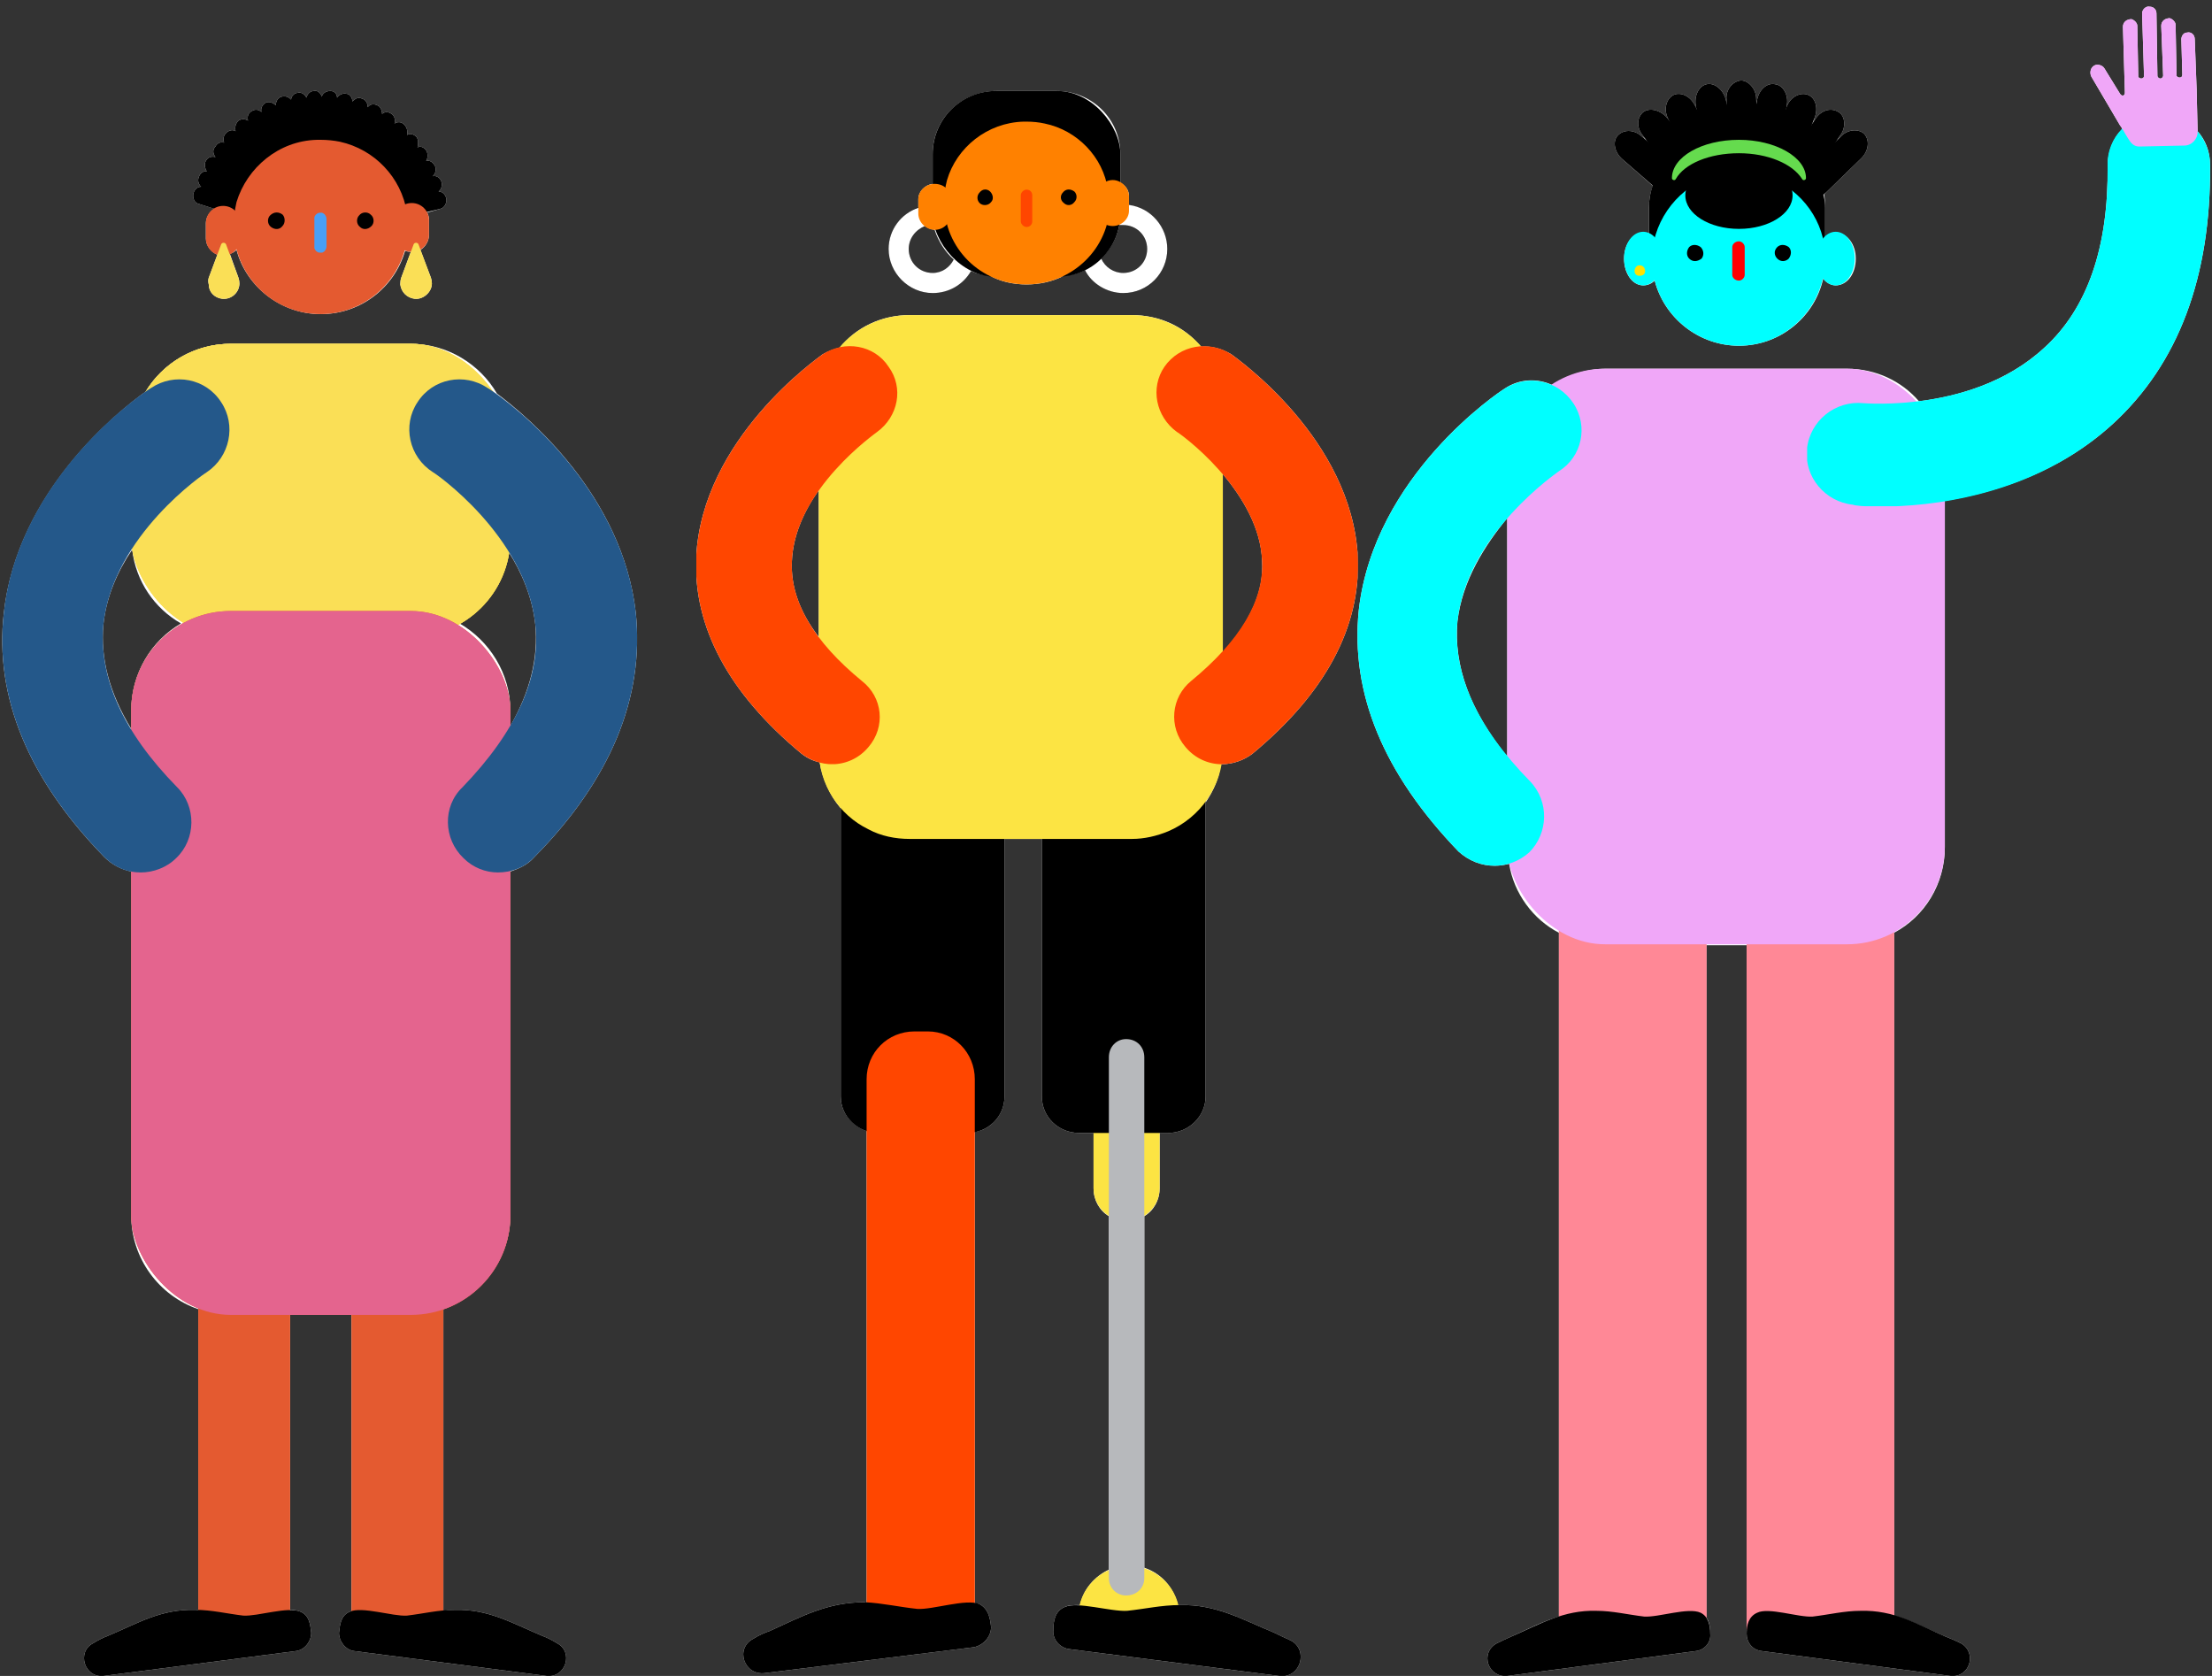 <svg version="1.2" xmlns="http://www.w3.org/2000/svg" viewBox="0 0 231 175" width="231" height="175">
	<rect x="0" y="0" width="231" height="175" fill="#333333" stroke="none"/>
	<title>Group 36469</title>
	<defs>
		<clipPath clipPathUnits="userSpaceOnUse" id="cp1">
			<path d="m72.72 9.46h69.05v165.54h-69.05z"/>
		</clipPath>
		<clipPath clipPathUnits="userSpaceOnUse" id="cp2">
			<path d="m72.72 9.46h69.05v165.54h-69.05z"/>
		</clipPath>
		<clipPath clipPathUnits="userSpaceOnUse" id="cp3">
			<path d="m92.8 9.46h29.12v21.14h-29.12z"/>
		</clipPath>
		<clipPath clipPathUnits="userSpaceOnUse" id="cp4">
			<path d="m72.72 32.87h69.05v142.13h-69.05z"/>
		</clipPath>
		<clipPath clipPathUnits="userSpaceOnUse" id="cp5">
			<path d="m90.53 107.73h11.3v61.84h-11.3z"/>
		</clipPath>
		<clipPath clipPathUnits="userSpaceOnUse" id="cp6">
			<path d="m72.72 36.14h21.01v43.65h-21.01z"/>
		</clipPath>
		<clipPath clipPathUnits="userSpaceOnUse" id="cp7">
			<path d="m120.76 36.14h21.01v43.65h-21.01z"/>
		</clipPath>
		<clipPath clipPathUnits="userSpaceOnUse" id="cp8">
			<path d="m115.8 108.52h3.7v58.11h-3.7z"/>
		</clipPath>
		<clipPath clipPathUnits="userSpaceOnUse" id="cp9">
			<path d="m0.2 9.46h66.33v165.54h-66.33z"/>
		</clipPath>
		<clipPath clipPathUnits="userSpaceOnUse" id="cp10">
			<path d="m0.2 9.46h66.33v165.54h-66.33z"/>
		</clipPath>
		<clipPath clipPathUnits="userSpaceOnUse" id="cp11">
			<path d="m13.67 63.77h39.59v73.49h-39.59z"/>
		</clipPath>
		<clipPath clipPathUnits="userSpaceOnUse" id="cp12">
			<path d="m0.2 39.6h23.75v51.52h-23.75z"/>
		</clipPath>
		<clipPath clipPathUnits="userSpaceOnUse" id="cp13">
			<path d="m42.77 39.6h23.76v51.52h-23.76z"/>
		</clipPath>
		<clipPath clipPathUnits="userSpaceOnUse" id="cp14">
			<path d="m32.83 22.21h1.3v4.17h-1.3z"/>
		</clipPath>
		<clipPath clipPathUnits="userSpaceOnUse" id="cp15">
			<path d="m141.77 0.65h89.03v174.35h-89.03z"/>
		</clipPath>
		<clipPath clipPathUnits="userSpaceOnUse" id="cp16">
			<path d="m141.77 0.65h89.03v174.35h-89.03z"/>
		</clipPath>
		<clipPath clipPathUnits="userSpaceOnUse" id="cp17">
			<path d="m162.77 68.98h15.39v101.21h-15.39z"/>
		</clipPath>
		<clipPath clipPathUnits="userSpaceOnUse" id="cp18">
			<path d="m162.77 68.98h15.39v101.21h-15.39z"/>
		</clipPath>
		<clipPath clipPathUnits="userSpaceOnUse" id="cp19">
			<path d="m182.4 68.98h15.39v101.21h-15.39z"/>
		</clipPath>
		<clipPath clipPathUnits="userSpaceOnUse" id="cp20">
			<path d="m182.4 68.98h15.39v101.21h-15.39z"/>
		</clipPath>
		<clipPath clipPathUnits="userSpaceOnUse" id="cp21">
			<path d="m188.72 11.87h42.08v40.99h-42.08z"/>
		</clipPath>
		<clipPath clipPathUnits="userSpaceOnUse" id="cp22">
			<path d="m141.77 39.7h23.39v50.73h-23.39z"/>
		</clipPath>
		<clipPath clipPathUnits="userSpaceOnUse" id="cp23">
			<path d="m218.29 0.65h11.18v14.65h-11.18z"/>
		</clipPath>
	</defs>
	<style>
		.s0 { fill: #000000 } 
		.s1 { fill: #ffffff } 
		.s2 { fill: #fce443 } 
		.s3 { fill: #ff4600 } 
		.s4 { fill: #ff8100 } 
		.s5 { fill: #b7b9bc } 
		.s6 { fill: #e45a30 } 
		.s7 { fill: #fadf56 } 
		.s8 { fill: #e4648e } 
		.s9 { fill: #24588a } 
		.s10 { fill: #489ff6 } 
		.s11 { fill: #ff8896 } 
		.s12 { fill: #f0a7f8 } 
		.s13 { fill: #00ffff } 
		.s14 { fill: #ff0001 } 
		.s15 { fill: #65db4e } 
		.s16 { fill: #ffe200 } 
	</style>
	<g id="Group 36469">
		<g id="Group 36422" clip-path="url(#cp1)">
			<g id="Group 36421">
				<g id="Group 36420" clip-path="url(#cp2)">
					<path id="Path 60831" fill-rule="evenodd" class="s0" d="m121.9 26c0 2.5-2 4.6-4.6 4.6-2.5 0-4.6-2.1-4.6-4.6 0-2.5 2.1-4.6 4.6-4.6 2.6 0 4.6 2.1 4.6 4.6zm-2.1 0c0-1.4-1.1-2.5-2.5-2.5-1.4 0-2.5 1.1-2.5 2.5 0 1.4 1.1 2.5 2.5 2.5 1.4 0 2.5-1.1 2.5-2.5z"/>
					<path id="Path 60832" fill-rule="evenodd" class="s0" d="m102 26c0 2.5-2.1 4.6-4.6 4.6-2.5 0-4.6-2.1-4.6-4.6 0-2.5 2.1-4.6 4.6-4.6 2.5 0 4.6 2.1 4.6 4.6zm-2.1 0c0-1.4-1.1-2.5-2.5-2.5-1.4 0-2.5 1.1-2.5 2.5 0 1.4 1.1 2.5 2.5 2.5 1.4 0 2.5-1.1 2.5-2.5z"/>
					<g id="Group 36404">
						<g id="Group 36403">
							<g id="Group 36402" clip-path="url(#cp3)">
								<path id="Path 60833" fill-rule="evenodd" class="s1" d="m92.8 26c0-2 1.3-3.7 3.1-4.3v-0.9c0-0.8 0.7-1.5 1.5-1.6v-3.1c0-3.7 3-6.6 6.7-6.6h6.2c3.7 0 6.7 2.9 6.7 6.6v3c0.6 0.3 0.9 0.8 0.9 1.4v0.9c2.3 0.3 4 2.3 4 4.6 0 2.5-2 4.6-4.6 4.6-1.7 0-3.3-1-4-2.4q-1 0.5-2.2 0.6c-1.2 0.6-2.5 0.9-3.9 0.9-1.4 0-2.7-0.3-3.8-0.9q-1.1-0.1-2-0.5c-0.8 1.4-2.3 2.3-4 2.3-2.5 0-4.6-2.1-4.6-4.6zm24.5-2.5q-0.2 0-0.4 0c-0.3 1.4-0.9 2.5-1.9 3.5 0.4 0.9 1.3 1.5 2.3 1.5 1.4 0 2.5-1.1 2.5-2.5 0-1.4-1.1-2.5-2.5-2.5zm-22.4 2.5c0 1.4 1.1 2.5 2.5 2.5 1 0 1.8-0.6 2.2-1.4-0.9-0.8-1.6-1.9-2-3.1q-0.6-0.1-1-0.4c-1 0.4-1.7 1.3-1.7 2.4z"/>
							</g>
						</g>
					</g>
					<g id="Group 36407">
						<g id="Group 36406">
							<g id="Group 36405" clip-path="url(#cp4)">
								<path id="Path 60834" fill-rule="evenodd" class="s1" d="m133.6 175l-21.9-2.8c-1-0.1-1.8-1-1.7-2 0-1 0.2-2 1.2-2.4 0.4-0.2 0.9-0.2 1.6-0.2 0.3-1.6 1.5-3 3-3.7v-36.9c-1-0.6-1.6-1.7-1.6-2.9v-5.8h-1.5c-2.2 0-3.9-1.7-3.9-3.8v-26.9h-3.9v26.9c0 1.8-1.3 3.4-3.1 3.7v49.2q0.3 0.1 0.5 0.1c0.9 0.5 1.1 1.4 1.2 2.4 0 1-0.8 1.9-1.8 2.1l-21.8 2.7c-2.2 0.3-3.2-2.6-1.2-3.6q0.8-0.5 1.7-0.8c3.3-1.5 6-3 9.9-3q0.1 0 0.2 0.1v-49.3c-1.5-0.5-2.7-1.9-2.7-3.6v-30.1c-1.1-1.3-1.9-3-2.2-4.8q-1-0.2-1.9-0.9c-7.6-6.3-11.3-13.2-11-20.5 0.6-12.4 12.7-20.8 13.2-21.2q0.9-0.5 1.8-0.7c1.7-2.1 4.3-3.4 7.3-3.4h23.2c2.9 0 5.5 1.2 7.2 3.3 1.1-0.1 2.2 0.2 3.2 0.8 0.5 0.4 12.6 8.8 13.2 21.2 0.3 7.3-3.4 14.2-11 20.5-0.9 0.7-2.1 1.1-3.2 1.1q0 0-0.1 0c-0.2 1.5-0.8 2.8-1.6 4v30.7c0 2.1-1.8 3.8-3.9 3.8h-0.9v5.8c0 1.2-0.6 2.3-1.6 2.9v36.7c1.8 0.6 3.1 2.1 3.5 3.9q0.1 0 0.2 0c3.8-0.1 6.5 1.5 9.9 2.9q0.8 0.4 1.7 0.8c1.9 1 1 4-1.2 3.7zm-5.9-125.5v18.6c2.9-3.2 4.3-6.4 4.1-9.5-0.1-3.5-2.1-6.7-4.1-9.1zm-42.2 17v-15.3c-1.5 2.1-2.7 4.7-2.8 7.4q-0.2 4 2.8 7.9z"/>
							</g>
						</g>
					</g>
					<path id="Path 60835" class="s2" d="m117.6 127.5c-1.8 0-3.4-1.5-3.4-3.4v-15.8c0-1.9 1.6-3.5 3.4-3.5 1.9 0 3.5 1.6 3.5 3.5v15.8c0 1.9-1.6 3.4-3.5 3.4z"/>
					<path id="Path 60836" class="s2" d="m122.2 169.8h-8.6c-0.5 0-1-0.5-1-1 0-2.9 2.4-5.3 5.3-5.3 2.9 0 5.3 2.4 5.3 5.3 0 0.5-0.5 1-1 1z"/>
					<path id="Path 60837" class="s0" d="m133.6 175l-21.9-2.8c-1-0.1-1.8-1-1.7-2 0-1 0.2-2 1.2-2.4 1.3-0.6 4.8 0.5 6.5 0.4 1.9-0.2 3.6-0.6 5.5-0.6 3.8-0.1 6.5 1.5 9.9 2.9q0.8 0.4 1.7 0.8c1.9 1 1 4-1.2 3.7z"/>
					<path id="Path 60838" class="s0" d="m104.9 83v31.5c0 2.1-1.7 3.8-3.9 3.8h-9.3c-2.1 0-3.9-1.7-3.9-3.8v-31.5c0-4.7 3.9-8.5 8.6-8.5 4.7 0 8.5 3.8 8.5 8.5z"/>
					<path id="Path 60839" class="s0" d="m125.9 83v31.5c0 2.1-1.8 3.8-3.9 3.8h-9.3c-2.2 0-3.9-1.7-3.9-3.8v-31.5c0-4.7 3.8-8.5 8.5-8.5 4.7 0 8.6 3.8 8.6 8.5z"/>
					<g id="Group 36410">
						<g id="Group 36409">
							<g id="Group 36408" clip-path="url(#cp5)">
								<path id="Path 60840" class="s3" d="m101.8 169.6h-11.3v-56.9c0-2.8 2.2-5 5-5h1.4c2.7 0 4.9 2.2 4.9 5z"/>
							</g>
						</g>
					</g>
					<path id="Path 60841" class="s2" d="m127.7 42.2v36.1c0 3.8-2.4 7.1-5.7 8.5-1.2 0.5-2.5 0.8-3.8 0.8h-23.2c-1.5 0-3-0.3-4.3-1-3.1-1.5-5.2-4.7-5.2-8.3v-36.1c0-5.2 4.3-9.3 9.5-9.3h23.2c5.2 0 9.5 4.1 9.5 9.3z"/>
					<g id="Group 36413">
						<g id="Group 36412">
							<g id="Group 36411" clip-path="url(#cp6)">
								<path id="Path 60842" class="s3" d="m86.9 79.8c-1.1 0-2.3-0.4-3.2-1.1-7.6-6.3-11.3-13.2-11-20.5 0.6-12.4 12.7-20.8 13.2-21.2 2.3-1.5 5.4-1 6.9 1.3 1.6 2.2 1 5.2-1.2 6.8-0.1 0.1-8.6 6-8.9 13.5-0.2 4.2 2.3 8.4 7.3 12.5 2.2 1.7 2.5 4.8 0.7 6.9-1 1.2-2.4 1.8-3.8 1.8z"/>
							</g>
						</g>
					</g>
					<g id="Group 36416">
						<g id="Group 36415">
							<g id="Group 36414" clip-path="url(#cp7)">
								<path id="Path 60843" class="s3" d="m127.6 79.8c-1.4 0-2.8-0.6-3.8-1.8-1.8-2.1-1.5-5.2 0.6-6.9 5.1-4.2 7.6-8.4 7.4-12.5-0.3-7.5-8.8-13.5-8.9-13.5-2.2-1.6-2.8-4.6-1.3-6.8 1.6-2.3 4.7-2.8 7-1.3 0.5 0.4 12.6 8.8 13.2 21.2 0.3 7.3-3.4 14.2-11 20.5-0.9 0.7-2.1 1.1-3.2 1.1z"/>
							</g>
						</g>
					</g>
					<path id="Path 60844" class="s0" d="m103.5 169.9c0 1-0.8 1.9-1.8 2.1l-21.8 2.7c-2.2 0.3-3.2-2.6-1.2-3.6q0.8-0.5 1.7-0.8c3.3-1.5 6-3 9.9-3 1.9 0.1 3.6 0.5 5.5 0.7 1.6 0.1 5.1-1.1 6.5-0.5 0.9 0.5 1.1 1.4 1.2 2.4z"/>
					<rect id="Path 60845" class="s0" x="97.4" y="9.5" width="19.6" height="19.4" rx="6.6"></rect>
					<path id="Path 60846" class="s4" d="m117.9 20.5v1.5c0 0.9-0.8 1.6-1.7 1.6-0.9 0-1.7-0.7-1.7-1.6v-1.5c0-0.9 0.8-1.7 1.7-1.7 0.9 0 1.7 0.8 1.7 1.7z"/>
					<path id="Path 60847" class="s4" d="m99.3 20.8v1.5c0 0.9-0.7 1.7-1.7 1.7-0.9 0-1.7-0.8-1.7-1.7v-1.5c0-0.9 0.8-1.6 1.7-1.6 1 0 1.7 0.7 1.7 1.6z"/>
					<path id="Path 60848" class="s4" d="m115.9 21.2c0 4.7-3.9 8.5-8.7 8.5-4.8 0-8.6-3.8-8.6-8.5q0-1.3 0.3-2.4c1-3.4 4.2-6 8-6.1q0.1 0 0.3 0 1 0 1.9 0.2c3.4 0.7 6.1 3.5 6.6 6.9q0.1 0.7 0.2 1.4z"/>
					<path id="Path 60849" class="s0" d="m103.4 20c0.3 0.3 0.4 0.8 0.1 1.1-0.3 0.4-0.9 0.4-1.2 0.1-0.3-0.3-0.3-0.8 0-1.1 0.3-0.4 0.8-0.4 1.1-0.1z"/>
					<path id="Path 60850" class="s0" d="m112.2 21.1c-0.3 0.4-0.8 0.4-1.1 0.1-0.4-0.3-0.4-0.8-0.1-1.1 0.3-0.4 0.8-0.4 1.2-0.1 0.3 0.3 0.3 0.8 0 1.1z"/>
					<path id="Path 60851" class="s3" d="m107.8 20.4v2.7c0 0.3-0.2 0.6-0.6 0.6-0.3 0-0.6-0.3-0.6-0.6v-2.7c0-0.3 0.3-0.6 0.6-0.6 0.4 0 0.6 0.3 0.6 0.6z"/>
					<g id="Group 36419">
						<g id="Group 36418">
							<g id="Group 36417" clip-path="url(#cp8)">
								<path id="Path 60852" class="s5" d="m117.6 166.6c-1 0-1.8-0.8-1.8-1.8v-54.4c0-1.1 0.8-1.9 1.8-1.9 1.1 0 1.9 0.8 1.9 1.9v54.4c0 1-0.8 1.8-1.9 1.8z"/>
							</g>
						</g>
					</g>
				</g>
			</g>
		</g>
	</g>
	<g id="Group 36470">
		<g id="Group 36464" clip-path="url(#cp9)">
			<g id="Group 36463">
				<g id="Group 36462" clip-path="url(#cp10)">
					<path id="Path 60884" class="s1" d="m20.2 20.2c0.1-0.4 0.4-0.7 0.8-0.7-0.3-0.3-0.4-0.7-0.2-1.1 0.1-0.3 0.5-0.6 0.8-0.5-0.2-0.3-0.3-0.8-0.1-1.1 0.2-0.4 0.6-0.5 1-0.4-0.3-0.4-0.3-0.8 0-1.1 0.2-0.4 0.6-0.5 0.9-0.4-0.1-0.3-0.1-0.7 0.2-1 0.3-0.3 0.7-0.4 1-0.2-0.1-0.4 0-0.8 0.3-1.1 0.3-0.2 0.7-0.2 1 0-0.1-0.4 0-0.8 0.4-1 0.3-0.2 0.7-0.2 1 0.1-0.1-0.4 0.1-0.8 0.5-1 0.3-0.1 0.7 0 1 0.3 0-0.4 0.2-0.8 0.6-0.9 0.4-0.1 0.7 0 1 0.3 0-0.3 0.3-0.7 0.7-0.7 0.3-0.1 0.7 0.1 0.9 0.5 0.1-0.4 0.4-0.7 0.8-0.7 0.3-0.1 0.7 0.2 0.8 0.6 0.1-0.4 0.5-0.6 0.9-0.6 0.4 0 0.7 0.3 0.7 0.7 0.2-0.3 0.6-0.5 1-0.4 0.3 0 0.6 0.4 0.6 0.8 0.3-0.3 0.6-0.5 1-0.3 0.4 0.1 0.6 0.5 0.6 0.9 0.2-0.3 0.6-0.4 1-0.2 0.3 0.1 0.5 0.5 0.5 0.9 0.2-0.2 0.6-0.3 1 0 0.3 0.2 0.4 0.6 0.3 1 0.3-0.2 0.7-0.2 1 0.1 0.3 0.3 0.4 0.7 0.3 1.1 0.3-0.2 0.7-0.1 1 0.2 0.2 0.3 0.2 0.7 0.1 1.1 0.3-0.2 0.7 0 0.9 0.3 0.2 0.3 0.2 0.8 0 1.1 0.3-0.1 0.7 0.1 0.9 0.5 0.2 0.3 0.1 0.8-0.2 1.1 0.4-0.1 0.8 0.2 0.9 0.6 0.1 0.3 0 0.8-0.3 1 0.4 0 0.7 0.3 0.8 0.7 0.1 0.5-0.2 1-0.6 1.1l-1.4 0.4q0.2 0.3 0.2 0.8v1.5c0 0.7-0.4 1.3-0.9 1.6l1.1 2.9q0.1 0.3 0.1 0.6c0 0.9-0.9 1.7-1.8 1.6-0.8-0.1-1.4-0.7-1.5-1.5q0-0.4 0.1-0.7l1-2.7q-0.3 0-0.6-0.1c-1.1 3.8-4.6 6.6-8.8 6.6-4.2 0-7.8-2.9-8.8-6.7q-0.3 0.3-0.7 0.4l0.9 2.5q0.1 0.3 0.1 0.6c0 0.9-0.8 1.7-1.8 1.6-0.8-0.1-1.4-0.7-1.4-1.5q-0.1-0.4 0-0.7l0.9-2.4c-0.7-0.3-1.2-1-1.2-1.7v-1.6c0-0.6 0.4-1.2 0.9-1.5l-1.6-0.5c-0.5-0.1-0.7-0.6-0.6-1.1z"/>
					<path id="Path 60885" fill-rule="evenodd" class="s1" d="m57.1 175l-20.1-2.6c-0.9-0.1-1.6-1-1.6-1.9 0.1-0.9 0.2-1.8 1.1-2.2q0.1 0 0.2-0.1v-30.9h-6.4v30.8q0.6 0 1.1 0.2c0.9 0.4 1 1.3 1.1 2.2 0 0.9-0.7 1.8-1.6 1.9l-20.1 2.6c-2 0.2-2.8-2.5-1.1-3.4q0.8-0.5 1.6-0.8c3.1-1.3 5.5-2.8 9.1-2.7q0.1 0 0.3 0v-31.4c-4.1-1.4-7-5.3-7-9.8v-35.9c-1-0.2-2-0.7-2.8-1.5-7.9-8.1-11.5-16.7-10.5-25.5 1.4-12.7 12-21.1 14.8-23.1 1.8-3 5.1-5 8.9-5h18.8c3.8 0 7.2 2.1 9 5.2 3.2 2.4 13.1 10.6 14.5 22.9 0.9 8.8-2.6 17.4-10.6 25.5-0.7 0.8-1.6 1.2-2.5 1.5v35.9c0 4.5-3 8.4-7 9.8v31.5q0.6-0.1 1.2-0.1c3.5-0.1 6 1.4 9.1 2.7q0.8 0.3 1.6 0.8c1.7 0.9 0.9 3.6-1.1 3.4zm-1.2-109.8c-0.3-2.8-1.4-5.4-2.8-7.6-0.4 3.2-2.4 6-5.1 7.5 3.1 1.8 5.3 5.2 5.3 9.1v1.6q3.1-5.4 2.6-10.6zm-42.2 10.9v-1.9c0-3.9 2.1-7.3 5.2-9.1-2.8-1.6-4.7-4.4-5.1-7.7-1.5 2.2-2.7 4.9-3 7.8q-0.5 5.3 2.9 10.9z"/>
					<path id="Path 60886" class="s6" d="m30.3 75.5v95h-9.6v-95c0-4.3 2.1-7.8 4.8-7.8 2.6 0 4.8 3.5 4.8 7.8z"/>
					<path id="Path 60887" class="s6" d="m46.3 75.5v95h-9.6v-95c0-4.3 2.1-7.8 4.8-7.8 2.6 0 4.8 3.5 4.8 7.8z"/>
					<rect id="Path 60888" class="s7" x="13.7" y="35.9" width="39.6" height="30.6" rx="10.4"></rect>
					<rect id="Path 60889" class="s7" x="13.7" y="35.9" width="39.6" height="30.6" rx="10.4"></rect>
					<rect id="Path 60890" class="s7" x="13.7" y="35.9" width="39.6" height="30.6" rx="10.4"></rect>
					<rect id="Path 60891" class="s6" x="13.7" y="63.8" width="39.6" height="73.5" rx="10.4"></rect>
					<g id="Group 36452">
						<g id="Group 36451">
							<g id="Group 36450" clip-path="url(#cp11)">
								<rect id="Path 60892" class="s8" x="13.7" y="63.8" width="39.6" height="73.5" rx="10.4"></rect>
							</g>
						</g>
					</g>
					<g id="Group 36455">
						<g id="Group 36454">
							<g id="Group 36453" clip-path="url(#cp12)">
								<path id="Path 60893" class="s9" d="m14.7 91.1c-1.4 0-2.7-0.5-3.8-1.6-7.9-8.1-11.5-16.7-10.5-25.5 1.5-14.3 14.8-23.2 15.4-23.5 2.4-1.6 5.7-1 7.3 1.5 1.6 2.4 0.9 5.7-1.5 7.3-0.2 0.1-9.8 6.6-10.8 15.9-0.5 5.5 2 11.2 7.7 17 2 2 2 5.4-0.1 7.4-1 1-2.4 1.5-3.7 1.5z"/>
							</g>
						</g>
					</g>
					<g id="Group 36458">
						<g id="Group 36457">
							<g id="Group 36456" clip-path="url(#cp13)">
								<path id="Path 60894" class="s9" d="m52 91.1c-1.3 0-2.6-0.5-3.6-1.5-2.1-2-2.2-5.4-0.1-7.4 5.6-5.8 8.2-11.5 7.6-17-1-9.3-10.6-15.9-10.7-15.9-2.5-1.6-3.2-4.9-1.6-7.3 1.6-2.5 4.9-3.1 7.3-1.5 0.6 0.3 13.9 9.2 15.5 23.5 0.9 8.8-2.6 17.4-10.6 25.5-1 1.1-2.4 1.6-3.8 1.6z"/>
							</g>
						</g>
					</g>
					<path id="Path 60895" class="s0" d="m46 21.8l-2.1 0.5v0.7c0 0.7-0.5 1.3-1.2 1.3h-18.4c-0.7 0-1.3-0.6-1.3-1.3v-1l-2.2-0.7c-0.5-0.1-0.7-0.6-0.6-1.1 0.1-0.4 0.4-0.7 0.8-0.7-0.3-0.3-0.4-0.7-0.2-1.1 0.1-0.3 0.5-0.6 0.8-0.5-0.2-0.3-0.3-0.8-0.1-1.1 0.2-0.4 0.6-0.5 1-0.4-0.3-0.4-0.3-0.8 0-1.1 0.2-0.4 0.6-0.5 0.9-0.4-0.1-0.3-0.1-0.7 0.2-1 0.3-0.3 0.7-0.4 1-0.2-0.1-0.4 0-0.8 0.3-1.1 0.3-0.2 0.7-0.2 1 0-0.1-0.4 0-0.8 0.4-1 0.3-0.2 0.7-0.2 1 0.1-0.1-0.4 0.1-0.8 0.5-1 0.3-0.1 0.7 0 1 0.3 0-0.4 0.2-0.8 0.6-0.9 0.4-0.1 0.7 0 1 0.3 0-0.3 0.3-0.7 0.7-0.7 0.3-0.1 0.7 0.1 0.9 0.5 0.1-0.4 0.4-0.7 0.8-0.7 0.3-0.1 0.7 0.2 0.8 0.6 0.1-0.4 0.5-0.6 0.9-0.6 0.4 0 0.7 0.3 0.7 0.7 0.2-0.3 0.6-0.5 1-0.4 0.3 0 0.6 0.4 0.6 0.8 0.3-0.3 0.6-0.5 1-0.3 0.4 0.1 0.6 0.5 0.6 0.9 0.2-0.3 0.6-0.4 1-0.2 0.3 0.1 0.5 0.5 0.5 0.9 0.2-0.2 0.6-0.3 1 0 0.3 0.2 0.4 0.6 0.3 1 0.3-0.2 0.7-0.2 1 0.1 0.3 0.3 0.4 0.7 0.3 1.1 0.3-0.2 0.7-0.1 1 0.2 0.2 0.3 0.2 0.7 0.1 1.1 0.3-0.2 0.7 0 0.9 0.3 0.2 0.3 0.2 0.8 0 1.1 0.3-0.1 0.7 0.1 0.9 0.5 0.2 0.3 0.1 0.8-0.2 1.1 0.4-0.1 0.8 0.2 0.9 0.6 0.1 0.3 0 0.8-0.3 1 0.4 0 0.7 0.3 0.8 0.7 0.1 0.5-0.2 1-0.6 1.1z"/>
					<path id="Path 60896" class="s6" d="m43 26.3c-1 0-1.8-0.8-1.8-1.8v-1.5c0-1 0.8-1.8 1.8-1.8 1 0 1.8 0.8 1.8 1.8v1.5c0 1-0.8 1.8-1.8 1.8z"/>
					<path id="Path 60897" class="s6" d="m23.3 26.7c-1 0-1.8-0.8-1.8-1.8v-1.6c0-1 0.8-1.8 1.8-1.8 1 0 1.8 0.8 1.8 1.8v1.6c0 1-0.8 1.8-1.8 1.8z"/>
					<path id="Path 60898" class="s6" d="m42.6 23.7c0 5-4.1 9.1-9.1 9.1-5.1 0-9.1-4.1-9.1-9.1q0-1.3 0.3-2.6c1.1-3.6 4.4-6.4 8.4-6.5q0.2 0 0.4 0 1 0 2 0.2c3.6 0.8 6.4 3.7 7 7.4q0.1 0.7 0.1 1.5z"/>
					<path id="Path 60899" class="s0" d="m28.2 22.5c0.4-0.4 0.9-0.4 1.3-0.1 0.3 0.3 0.3 0.9 0 1.2-0.3 0.4-0.8 0.4-1.2 0.1-0.4-0.3-0.4-0.9-0.1-1.2z"/>
					<path id="Path 60900" class="s0" d="m37.5 22.5c0.3-0.4 0.9-0.4 1.2-0.1 0.4 0.3 0.4 0.9 0.1 1.2-0.4 0.4-0.9 0.4-1.2 0.1-0.4-0.3-0.4-0.9-0.1-1.2z"/>
					<path id="Path 60901" class="s6" d="m34.1 22.9v2.8c0 0.4-0.3 0.7-0.6 0.7-0.4 0-0.7-0.3-0.7-0.7v-2.8c0-0.4 0.3-0.7 0.7-0.7 0.3 0 0.6 0.3 0.6 0.7z"/>
					<g id="Group 36461">
						<g id="Group 36460">
							<g id="Group 36459" clip-path="url(#cp14)">
								<path id="Path 60902" class="s10" d="m34.1 22.9v2.8c0 0.4-0.3 0.7-0.6 0.7-0.4 0-0.7-0.3-0.7-0.7v-2.8c0-0.4 0.3-0.7 0.7-0.7 0.3 0 0.6 0.3 0.6 0.7z"/>
							</g>
						</g>
					</g>
					<path id="Path 60903" class="s7" d="m25 29.6c0 0.9-0.8 1.7-1.8 1.6-0.8-0.1-1.4-0.7-1.4-1.5q-0.1-0.4 0-0.7l1.3-3.5c0.1-0.2 0.4-0.2 0.5 0l1.3 3.5q0.1 0.3 0.1 0.6z"/>
					<path id="Path 60904" class="s7" d="m45.1 29.6c0 0.9-0.9 1.7-1.8 1.6-0.8-0.1-1.4-0.7-1.5-1.5q0-0.4 0.1-0.7l1.3-3.5c0.1-0.2 0.4-0.2 0.5 0l1.3 3.5q0.1 0.3 0.1 0.6z"/>
					<path id="Path 60905" class="s0" d="m42.5 168.7c1.7-0.2 3.3-0.6 5-0.6 3.5-0.1 6 1.4 9.1 2.7q0.8 0.3 1.6 0.8c1.7 0.9 0.9 3.6-1.1 3.4l-20.1-2.6c-0.9-0.1-1.6-1-1.6-1.9 0.1-0.9 0.2-1.8 1.1-2.2 1.3-0.6 4.5 0.5 6 0.4z"/>
					<path id="Path 60906" class="s0" d="m31.4 168.3c0.9 0.4 1 1.3 1.1 2.2 0 0.9-0.7 1.8-1.6 1.9l-20.1 2.6c-2 0.2-2.8-2.5-1.1-3.4q0.8-0.5 1.6-0.8c3.1-1.3 5.5-2.8 9.1-2.7 1.7 0 3.3 0.4 5 0.6 1.5 0.1 4.7-1 6-0.4z"/>
				</g>
			</g>
		</g>
	</g>
	<g id="Group 36468">
		<g id="Group 36447" clip-path="url(#cp15)">
			<g id="Group 36446">
				<g id="Group 36445" clip-path="url(#cp16)">
					<path id="Path 60853" class="s1" d="m169.4 16.6c-0.8-0.7-1-1.8-0.5-2.4 0.6-0.7 1.7-0.7 2.5 0l0.4 0.3-0.2-0.3c-0.7-0.8-0.7-1.9 0-2.5 0.7-0.5 1.8-0.2 2.5 0.6l0.3 0.4-0.2-0.3c-0.5-1-0.2-2.1 0.6-2.5 0.7-0.3 1.7 0.1 2.2 1.1l0.2 0.5-0.1-0.4c-0.2-1.1 0.3-2.1 1.1-2.3 0.8-0.2 1.7 0.5 2 1.5l0.1 0.5v-0.4c-0.1-1 0.6-1.9 1.5-2 0.8 0 1.6 0.9 1.6 1.9v0.5l0.1-0.4c0.2-1 1-1.8 1.9-1.6 0.8 0.1 1.4 1.1 1.2 2.2l-0.1 0.5 0.1-0.4c0.4-1 1.4-1.5 2.2-1.2 0.8 0.3 1.1 1.4 0.7 2.4l-0.1 0.4 0.2-0.3c0.6-0.9 1.6-1.2 2.4-0.7 0.7 0.4 0.8 1.6 0.2 2.4l-0.3 0.5 0.3-0.3c0.7-0.8 1.9-0.9 2.5-0.3 0.6 0.7 0.4 1.8-0.3 2.5l-3.6 3.5q-0.2 0.2-0.3 0.3 0.1 0.6 0.1 1.4v3q0.5-0.4 1.1-0.4c1.2 0 2.1 1.2 2.1 2.7 0 1.6-0.9 2.8-2.1 2.8-0.5 0-1-0.3-1.3-0.7-0.9 4-4.5 7-8.8 7-4.2 0-7.8-2.9-8.8-6.8-0.3 0.3-0.7 0.5-1.2 0.5-1.1 0-2-1.2-2-2.8 0-1.5 0.9-2.7 2-2.7q0.4 0 0.6 0.1v-2.7q0-1.2 0.4-2.3z"/>
					<path id="Path 60854" fill-rule="evenodd" class="s1" d="m230.8 17.2c0.1 11.7-3.3 20.8-10.2 27.1-5.5 5-12.1 7.1-17.5 8v36.2c0 3.8-2.1 7.2-5.3 8.9v71.3c1.8 0.5 3.5 1.4 5.4 2.2q0.8 0.3 1.6 0.7c1.7 1 0.9 3.6-1.1 3.4l-19.7-2.6c-1-0.1-1.6-0.9-1.6-1.8q0-0.2 0-0.4v-71.5h-4.2v70.2c0.3 0.4 0.4 1 0.4 1.7 0.1 0.9-0.6 1.7-1.5 1.8l-19.7 2.6c-2 0.2-2.9-2.4-1.1-3.4q0.8-0.4 1.5-0.7c1.8-0.8 3.3-1.6 5-2.1v-71.4c-2.7-1.4-4.7-4.1-5.2-7.2q-0.8 0.2-1.5 0.2c-1.4 0-2.7-0.5-3.8-1.5-7.8-8.1-11.3-16.5-10.4-25.2 1.6-14.1 14.7-22.8 15.2-23.1 1.6-1.1 3.5-1.1 5-0.4 1.6-1 3.5-1.7 5.6-1.7h25.2c3 0 5.7 1.3 7.5 3.4 4-0.5 9.1-1.9 13.1-5.6 4.5-4.1 6.7-10.5 6.6-19 0-1.5 0.6-2.9 1.5-3.8q0-0.2-0.2-0.4l-3-5.1c-0.2-0.4-0.1-1 0.4-1.2 0.3-0.1 0.8 0 1 0.4l1.6 2.6c0.2 0.3 0.5 0.2 0.5-0.1v-0.1l-0.2-6.8c0-0.5 0.4-0.8 0.9-0.8 0.3 0.1 0.6 0.4 0.6 0.7l0.1 5.3c0 0.1 0.2 0.2 0.3 0.2 0.2 0 0.3-0.1 0.3-0.3l-0.2-6.5c0-0.4 0.4-0.8 0.8-0.7 0.4 0 0.7 0.3 0.7 0.7l0.1 6.5c0 0.2 0.2 0.3 0.3 0.3 0.2 0 0.3-0.2 0.3-0.3l-0.2-5.2c0-0.5 0.4-0.8 0.9-0.8 0.3 0.1 0.6 0.4 0.6 0.7l0.1 5.3c0 0.1 0.2 0.2 0.3 0.2 0.2 0 0.3-0.1 0.3-0.3l-0.1-3.7c0-0.3 0.2-0.7 0.6-0.7 0.4-0.1 0.8 0.2 0.8 0.7l0.2 5.3v0.1l0.1 4.2c0.8 0.9 1.3 2.1 1.3 3.5zm-73.4 61.8v-24.9c-2.3 2.8-4.7 6.5-5.2 10.8-0.4 4.6 1.3 9.3 5.2 14.1z"/>
					<g id="Group 36426">
						<g id="Group 36425">
							<g id="Group 36424" clip-path="url(#cp17)">
								<path id="Path 60855" class="s11" d="m162.8 170.2v-93.5c0-4.3 3.4-7.7 7.7-7.7 4.2 0 7.7 3.4 7.7 7.7v93.5z"/>
							</g>
						</g>
					</g>
					<g id="Group 36429">
						<g id="Group 36428">
							<g id="Group 36427" clip-path="url(#cp18)">
								<path id="Path 60856" class="s11" d="m162.8 170.2v-93.5c0-4.3 3.4-7.7 7.7-7.7 4.2 0 7.7 3.4 7.7 7.7v93.5z"/>
							</g>
						</g>
					</g>
					<g id="Group 36432">
						<g id="Group 36431">
							<g id="Group 36430" clip-path="url(#cp19)">
								<path id="Path 60857" class="s11" d="m182.4 170.2v-93.5c0-4.3 3.4-7.7 7.7-7.7 4.2 0 7.7 3.4 7.7 7.7v93.5z"/>
							</g>
						</g>
					</g>
					<g id="Group 36435">
						<g id="Group 36434">
							<g id="Group 36433" clip-path="url(#cp20)">
								<path id="Path 60858" class="s11" d="m182.4 170.2v-93.5c0-4.3 3.4-7.7 7.7-7.7 4.2 0 7.7 3.4 7.7 7.7v93.5z"/>
							</g>
						</g>
					</g>
					<rect id="Path 60859" class="s12" x="157.4" y="38.5" width="45.7" height="60.1" rx="10.2"></rect>
					<rect id="Path 60860" class="s0" x="172.2" y="14.6" width="18.4" height="17.9" rx="7.1"></rect>
					<path id="Path 60861" class="s13" d="m190.6 27c0 5-4 9.1-9 9.1-5 0-9.1-4.1-9.1-9.1q0-1.3 0.4-2.5c1.1-3.6 4.4-6.4 8.3-6.5q0.2 0 0.4 0 1 0 2 0.2c3.5 0.8 6.3 3.7 6.9 7.3q0.1 0.8 0.1 1.5z"/>
					<path id="Path 60862" class="s0" d="m176.4 25.8c0.3-0.3 0.8-0.3 1.2 0 0.3 0.3 0.4 0.8 0.1 1.2-0.4 0.3-0.9 0.4-1.3 0-0.3-0.3-0.3-0.8 0-1.2z"/>
					<path id="Path 60863" class="s0" d="m185.6 25.8c0.3-0.3 0.8-0.3 1.2 0 0.3 0.3 0.3 0.8 0 1.2-0.3 0.3-0.8 0.4-1.2 0-0.3-0.3-0.4-0.8 0-1.2z"/>
					<path id="Path 60864" class="s14" d="m182.2 25.8v2.9c0 0.3-0.3 0.6-0.6 0.6-0.4 0-0.7-0.3-0.7-0.6v-2.9c0-0.3 0.3-0.6 0.7-0.6 0.3 0 0.6 0.3 0.6 0.6z"/>
					<ellipse id="Path 60865" class="s13" cx="191.7" cy="27" rx="2" ry="2.8"/>
					<ellipse id="Path 60866" class="s13" cx="171.6" cy="27" rx="2" ry="2.8"/>
					<ellipse id="Path 60867" class="s0" cx="181.6" cy="20.4" rx="5.6" ry="3.5"/>
					<path id="Path 60868" class="s0" d="m171.4 14.2l3.9 3.3c0.8 0.7 1 1.8 0.4 2.4-0.5 0.7-1.7 0.7-2.5 0l-3.8-3.3c-0.8-0.7-1-1.8-0.5-2.4 0.6-0.7 1.7-0.7 2.5 0z"/>
					<path id="Path 60869" class="s0" d="m174.1 12.3l3 4c0.7 0.9 0.7 2 0 2.5-0.7 0.5-1.8 0.3-2.5-0.6l-3-4c-0.7-0.8-0.7-1.9 0-2.5 0.7-0.5 1.8-0.2 2.5 0.6z"/>
					<path id="Path 60870" class="s0" d="m177 11l2.2 4.5c0.5 1 0.2 2.1-0.6 2.5-0.8 0.3-1.8-0.1-2.2-1.1l-2.2-4.5c-0.5-1-0.2-2.1 0.6-2.5 0.7-0.3 1.7 0.1 2.2 1.1z"/>
					<path id="Path 60871" class="s0" d="m180.2 10.3l1.2 4.9c0.2 1.1-0.2 2.1-1.1 2.3-0.8 0.2-1.7-0.5-2-1.5l-1.2-4.9c-0.2-1.1 0.3-2.1 1.1-2.3 0.8-0.2 1.7 0.5 2 1.5z"/>
					<path id="Path 60872" class="s0" d="m183.4 10.3l0.2 5c0 1.1-0.7 2-1.5 2-0.9 0.1-1.6-0.8-1.7-1.9l-0.1-5c-0.1-1 0.6-1.9 1.5-2 0.8 0 1.6 0.9 1.6 1.9z"/>
					<path id="Path 60873" class="s0" d="m186.6 11l-0.9 4.9c-0.2 1.1-1 1.8-1.9 1.7-0.8-0.2-1.4-1.2-1.2-2.2l0.9-5c0.2-1 1-1.8 1.9-1.6 0.8 0.1 1.4 1.1 1.2 2.2z"/>
					<path id="Path 60874" class="s0" d="m189.5 12.3l-1.8 4.6c-0.4 1-1.4 1.6-2.2 1.3-0.8-0.4-1.1-1.4-0.7-2.4l1.8-4.7c0.4-1 1.4-1.5 2.2-1.2 0.8 0.3 1.1 1.4 0.7 2.4z"/>
					<path id="Path 60875" class="s0" d="m192.2 14.1l-2.8 4.2c-0.6 0.9-1.7 1.2-2.4 0.8-0.7-0.5-0.8-1.6-0.2-2.5l2.8-4.2c0.6-0.9 1.6-1.2 2.4-0.7 0.7 0.4 0.8 1.6 0.2 2.4z"/>
					<path id="Path 60876" class="s0" d="m194.4 16.5l-3.6 3.5c-0.8 0.8-1.9 0.9-2.5 0.3-0.6-0.6-0.5-1.8 0.3-2.5l3.6-3.5c0.7-0.8 1.9-0.9 2.5-0.3 0.6 0.7 0.4 1.8-0.3 2.5z"/>
					<path id="Path 60877" class="s15" d="m188.6 18.6c0 0.2-0.3 0.3-0.4 0.1-1-1.6-3.6-2.7-6.6-2.7-3.1 0-5.7 1.1-6.6 2.7-0.1 0.2-0.4 0.1-0.4-0.1 0-2.2 3.1-4 7-4 3.8 0 7 1.8 7 4z"/>
					<path id="Path 60878" class="s16" d="m171.8 28.3c0 0.3-0.2 0.5-0.6 0.5-0.3 0-0.5-0.2-0.5-0.5 0-0.3 0.2-0.6 0.5-0.6 0.4 0 0.6 0.3 0.6 0.6z"/>
					<g id="Group 36438">
						<g id="Group 36437">
							<g id="Group 36436" clip-path="url(#cp21)">
								<path id="Path 60879" class="s13" d="m196.3 52.9c-1.6 0-2.6-0.1-2.8-0.2-2.9-0.3-5.1-2.9-4.8-5.8 0.3-3 3-5.1 5.9-4.8 0.2 0 11.6 1 18.9-5.8 4.5-4.1 6.7-10.5 6.6-19-0.1-3 2.3-5.4 5.3-5.4 2.9-0.1 5.4 2.3 5.4 5.3 0.1 11.7-3.3 20.8-10.2 27.1-8.3 7.6-19.2 8.6-24.3 8.6z"/>
							</g>
						</g>
					</g>
					<g id="Group 36441">
						<g id="Group 36440">
							<g id="Group 36439" clip-path="url(#cp22)">
								<path id="Path 60880" class="s13" d="m156.1 90.4c-1.4 0-2.7-0.5-3.8-1.5-7.8-8.1-11.3-16.5-10.4-25.2 1.6-14.1 14.7-22.8 15.2-23.1 2.4-1.6 5.6-0.9 7.2 1.5 1.6 2.4 0.9 5.6-1.5 7.1-0.1 0.1-9.6 6.5-10.6 15.7-0.5 5.4 2 11 7.6 16.7 2 2.1 1.9 5.4-0.1 7.4-1 0.9-2.3 1.4-3.6 1.4z"/>
							</g>
						</g>
					</g>
					<path id="Path 60881" class="s0" d="m189.3 168.8c1.7-0.2 3.3-0.6 5-0.6 3.5-0.1 5.9 1.4 8.9 2.7q0.8 0.3 1.6 0.7c1.7 1 0.9 3.6-1.1 3.4l-19.7-2.6c-1-0.1-1.6-0.9-1.6-1.8 0-0.9 0.2-1.8 1.1-2.2 1.2-0.6 4.3 0.5 5.8 0.4z"/>
					<path id="Path 60882" class="s0" d="m177.6 168.4c0.8 0.4 1 1.3 1 2.2 0.1 0.9-0.6 1.7-1.5 1.8l-19.7 2.6c-2 0.2-2.9-2.4-1.1-3.4q0.8-0.4 1.5-0.7c3-1.3 5.5-2.8 8.9-2.7 1.7 0 3.3 0.4 5 0.6 1.5 0.1 4.6-1 5.9-0.4z"/>
					<g id="Group 36444">
						<g id="Group 36443">
							<g id="Group 36442" clip-path="url(#cp23)">
								<path id="Path 60883" class="s12" d="m229.2 4.1l0.2 5.3v0.1l0.1 4.3c0 0.7-0.6 1.4-1.4 1.4l-4.7 0.1c-0.6 0-0.9-0.4-1.2-0.9-0.5-0.8-0.5-0.9-0.8-1.3l-3-5.1c-0.2-0.4-0.1-1 0.4-1.2 0.3-0.1 0.8 0 1 0.4l1.6 2.6c0.2 0.3 0.5 0.2 0.5-0.1v-0.1l-0.2-6.8c0-0.5 0.4-0.8 0.9-0.8 0.3 0.1 0.6 0.4 0.6 0.7l0.1 5.3c0 0.1 0.2 0.2 0.3 0.2 0.2 0 0.3-0.1 0.3-0.3l-0.2-6.5c0-0.4 0.4-0.8 0.8-0.7 0.4 0 0.7 0.3 0.7 0.7l0.1 6.5c0 0.2 0.2 0.3 0.3 0.3 0.2 0 0.3-0.2 0.3-0.3l-0.2-5.2c0-0.5 0.4-0.8 0.9-0.8 0.3 0.1 0.6 0.4 0.6 0.7l0.1 5.3c0 0.1 0.2 0.2 0.3 0.2 0.2 0 0.3-0.1 0.3-0.3l-0.1-3.7c0-0.3 0.2-0.7 0.6-0.7 0.4-0.1 0.8 0.2 0.8 0.7z"/>
							</g>
						</g>
					</g>
				</g>
			</g>
		</g>
	</g>
</svg>